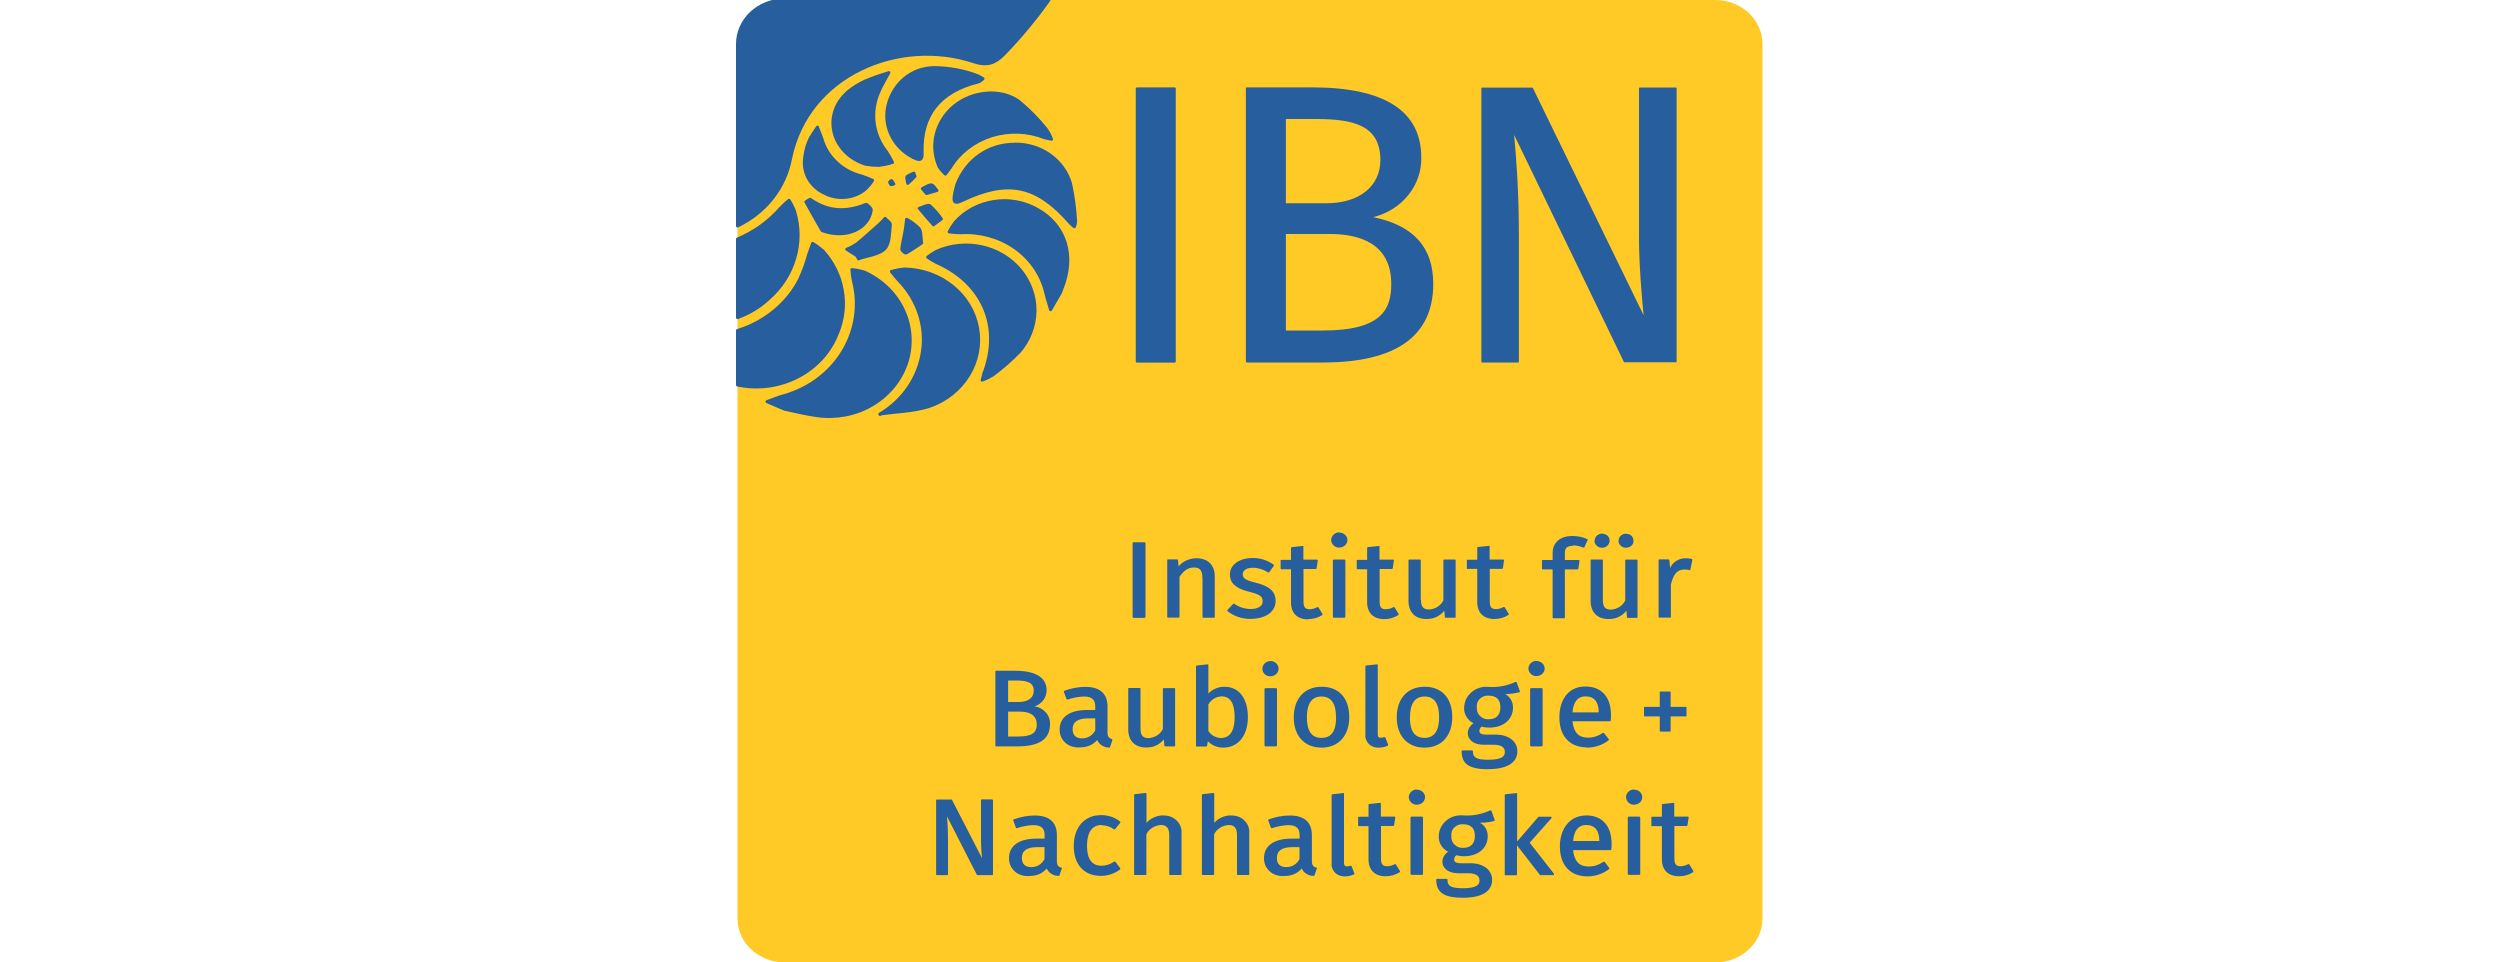 <?xml version="1.0" encoding="UTF-8"?>
<svg xmlns="http://www.w3.org/2000/svg" id="Ebene_1" version="1.1" viewBox="0 0 200 77">
  <defs>
    <style>
      .st0 {
        fill: #574d46;
      }

      .st1 {
        stroke: #275e9e;
        stroke-linecap: round;
        stroke-linejoin: round;
        stroke-width: .24px;
      }

      .st1, .st2 {
        fill: #275e9e;
      }

      .st3 {
        fill: #ffca26;
      }
    </style>
  </defs>
  <path class="st3" d="M62.75,0h74.5c.49,0,.98.09,1.43.27s.87.44,1.22.76c.35.33.62.71.81,1.14.19.43.29.88.29,1.35v69.95c0,.93-.39,1.83-1.1,2.49-.7.66-1.66,1.03-2.65,1.03H62.75c-.49,0-.98-.09-1.43-.27-.45-.18-.87-.44-1.22-.76-.71-.66-1.1-1.56-1.1-2.49V3.53c0-.93.39-1.83,1.1-2.49.7-.66,1.65-1.03,2.65-1.03Z"></path>
  <path class="st1" d="M71.5,14.72c-.05-.1-.11-.19-.17-.27-.01,0-.17.06-.17.07.02.09.05.18.11.25.02.02.13-.02.24-.05h0Z"></path>
  <path class="st1" d="M70.42,33.12c1.3-.19,2.66-.21,3.9-.6,1.33-.45,2.44-1.33,3.15-2.47s.97-2.48.74-3.79-.94-2.5-2.01-3.36c-1.07-.87-2.42-1.35-3.83-1.38-.36.03-.72.1-1.06.2.2.24.38.49.59.71.74.76,1.29,1.66,1.62,2.63.33.98.43,2.01.28,3.03-.14,1.02-.52,1.99-1.1,2.86s-1.36,1.6-2.28,2.16h0Z"></path>
  <path class="st1" d="M72.41,18.45c-.09.49-.21.99-.27,1.48-.01.1.29.35.32.33.44-.25.85-.54,1.27-.82-.07-.49-.02-.9-.2-1.15-.29-.3-.63-.55-1-.75-.04.3-.07.61-.12.91Z"></path>
  <path class="st1" d="M70.39,33.15s.02,0,.03-.02h-.02s-.01.02,0,.02Z"></path>
  <path class="st1" d="M68.68,20.7c.72-.25,1.63-.33,2.1-.8.41-.41.37-1.27.45-1.93.02-.15-.27-.33-.42-.5-.13.14-.26.29-.4.42-.62.55-1.24,1.12-1.88,1.64-.25.16-.51.3-.79.41.27.17.53.34.8.51l.15.26h-.01Z"></path>
  <path class="st1" d="M69.7,16.8c.02-.14-.36-.48-.43-.45-1.58.65-3.05.58-4.44-.4-.04-.03-.36.2-.36.2.49.9,1,1.78,1.3,2.3,2,.73,3.76-.22,3.93-1.66h0Z"></path>
  <path class="st1" d="M79.42,30c.76-.56,1.46-1.18,2.11-1.84.81-.92,1.25-2.07,1.27-3.27.02-1.19-.4-2.36-1.18-3.3-.77-.93-1.85-1.58-3.08-1.85s-2.5-.14-3.63.37c-.24.14-.48.29-.7.46.21.15.44.29.67.41,3.69,1.61,5.29,5.08,3.83,8.9,0,.03-.07.28-.14.53.29-.1.57-.24.83-.4h.02Z"></path>
  <path class="st1" d="M63.58,16.94c-.12-.32-.27-.63-.46-.92-.24.2-.46.41-.68.63-.92,1.06-2.1,1.91-3.44,2.47v6.29c.94-.34,1.79-.86,2.5-1.52.99-.87,1.71-1.98,2.07-3.21.37-1.23.37-2.52,0-3.75h.01Z"></path>
  <path class="st1" d="M67.01,26.63c.45-1.09.58-2.27.37-3.42-.2-1.15-.73-2.23-1.53-3.12-.26-.23-.54-.44-.84-.62-.1.29-.21.58-.31.87-.19.69-.43,1.36-.73,2.01-.49.96-1.19,1.82-2.04,2.52-.86.71-1.85,1.24-2.93,1.57v4.36c1.65.35,3.37.11,4.85-.66s2.6-2.02,3.16-3.52h0Z"></path>
  <path class="st1" d="M78.73,29.86h0Z"></path>
  <path class="st1" d="M65.35,33.25c1.53.22,3.1-.08,4.41-.85,1.32-.77,2.29-1.96,2.76-3.34.46-1.39.38-2.89-.23-4.22-.61-1.34-1.72-2.42-3.11-3.06-.33-.11-.68-.18-1.03-.21.02.3.06.6.12.89.5,1.92.2,3.94-.84,5.66s-2.75,2.99-4.76,3.55c-.45.12-.87.3-1.31.46.44.19.89.38,1.39.6.83.17,1.71.4,2.6.52Z"></path>
  <path class="st1" d="M67.8,7.38c-2.01,1.75-1.35,4.84,1.44,5.76.36.06.72.09,1.08.09.37-.05.73-.12,1.08-.24-.14-.3-.31-.59-.49-.86-.54-.68-.88-1.49-.98-2.34-.1-.85.04-1.71.4-2.49.22-.51.52-1,.78-1.49-.63.19-1.25.4-1.85.65-.53.24-1.02.54-1.46.91h0Z"></path>
  <path class="st1" d="M73.2,14.11s-.06-.17-.09-.26c-.19.07-.38.16-.55.28-.06.05.02.25.06.54.2-.17.4-.36.58-.56Z"></path>
  <path class="st1" d="M65.4,10.17c-.2.29-.4.58-.58.88-.1.21-.18.43-.26.65-.11.39-.18.78-.21,1.18-.03.53.1,1.06.39,1.52.29.46.71.83,1.22,1.06.49.26,1.06.37,1.62.33.56-.04,1.1-.24,1.54-.57.27-.23.5-.5.69-.79-.28-.13-.57-.24-.86-.34-.77-.19-1.47-.56-2.03-1.09-.56-.52-.97-1.18-1.17-1.9-.1-.31-.24-.62-.36-.92h.01Z"></path>
  <path class="st1" d="M59,3.53v14.55c1.11-.53,2.08-1.3,2.81-2.24.74-.94,1.23-2.04,1.44-3.19,1.4-6.72,8.73-9.67,14.62-7.72,1.11.37,1.74.13,2.46-.61,1.31-1.35,2.51-2.8,3.59-4.32h-21.17c-.49,0-.98.09-1.43.27-.45.18-.87.44-1.22.76-.71.67-1.1,1.57-1.1,2.5Z"></path>
  <path class="st1" d="M81.21,11.54c-2.07-.02-3.88,1.19-4.67,3.24-.03.15-.14.49-.19.84-.07.49-.05.74.62.42,3.68-1.76,5.98-1.26,8.66,1.82.1.1.21.2.32.28.06-.14.09-.29.1-.44-.06-1.02-.19-2.03-.41-3.03-.27-.91-.85-1.71-1.65-2.28s-1.78-.87-2.79-.86h0Z"></path>
  <path class="st1" d="M74.76,5.41c-1.85,0-3.33,1.29-3.74,3.09-.17.79-.07,1.61.29,2.35.36.73.96,1.34,1.71,1.73.4.19.78.4.75-.35-.1-3.03,1.42-4.92,4.51-5.68.13-.03.24-.16.36-.25-.13-.08-.26-.16-.4-.23-1.11-.43-2.29-.65-3.49-.66h0Z"></path>
  <path class="st1" d="M74.67,17.99s.28-.2.64-.47c-.26-.39-.58-.75-.93-1.07-.14-.1-.55.13-.84.21.37.45.74.89,1.14,1.32h0Z"></path>
  <path class="st1" d="M83.58,11.02l.54.12c-.1-.29-.25-.57-.43-.82-.64-.8-1.37-1.54-2.18-2.21-1.46-1.06-3.73-.82-5.18.37-.71.59-1.21,1.38-1.43,2.24-.22.87-.14,1.78.22,2.61.14.22.32.42.51.6.14-.18.28-.36.41-.55.73-1.19,1.9-2.08,3.29-2.52,1.39-.43,2.89-.38,4.24.16h.01Z"></path>
  <path class="st1" d="M74.5,14.79c-.23,0-.47.19-.71.3.1.12.2.23.33.39l.84-.24c-.15-.16-.3-.45-.46-.45Z"></path>
  <path class="st1" d="M84.05,24.77c.26-.44.51-.89.77-1.33.05-.11.1-.22.13-.33,1.07-2.64.3-5.11-1.98-6.37-1.04-.59-2.27-.81-3.47-.62-1.2.19-2.29.77-3.07,1.64-.19.25-.36.51-.5.79.3.04.6.07.9.07,1.56-.1,3.11.33,4.37,1.21,1.25.88,2.13,2.16,2.46,3.6.11.46.26.9.39,1.35h0Z"></path>
  <path class="st0" d="M87.73,67.77l-.09.04s.06-.04.06-.05h.03Z"></path>
  <path class="st2" d="M93.98,6.99h-3.04s-.08.03-.08.08v21.86s.04.08.08.08h3.04s.08-.03.08-.08V7.06s-.04-.08-.08-.08h0Z"></path>
  <path class="st2" d="M99.74,29h6.09c5.86,0,8.83-2.12,8.83-6.29,0-2.93-1.58-4.68-4.81-5.34,1.12-.27,2.11-.89,2.81-1.76.7-.87,1.07-1.93,1.04-3.02,0-3.71-2.94-5.6-8.73-5.6h-5.25s-.02,0-.03.02c0,0,0,.02-.02.02v21.92s0,.02.02.02c0,0,.02,0,.03.02h.03-.01ZM102.87,26.44v-7.72h3.54c2.23,0,4.89.69,4.89,3.99,0,1.94-.66,3.73-5.46,3.73h-2.97ZM102.87,16.25v-6.73h2.42c3.09,0,5.14.56,5.14,3.29,0,2.09-1.69,3.45-4.31,3.45h-3.25Z"></path>
  <path class="st2" d="M118.58,29h2.88s.02,0,.03-.02c0,0,0-.02.02-.02v-10.06c0-3.75-.22-6.35-.38-8.11l8.78,18.16s.02.02.03.03c.01,0,.03,0,.04,0h4.1s.02,0,.03-.02c0,0,.01-.02.02-.02V7.04s0-.02-.02-.02c0,0-.02,0-.03-.02h-2.91s-.02,0-.03.02c0,0-.01.02-.02.02v11.96c0,2.27.25,5.09.37,6.22l-8.86-18.18s-.02-.02-.03-.03c0,0-.03,0-.04,0h-4s-.02,0-.03.02c0,0,0,.02-.02.02v21.92s0,.02.02.02c0,0,.02,0,.03.02h.03-.01Z"></path>
  <path class="st2" d="M91.56,43.38h-.87s-.08.03-.08.07v5.91s.03.07.08.07h.87s.08-.03.08-.07v-5.91s-.03-.07-.08-.07Z"></path>
  <path class="st2" d="M96.2,46.22v3.16s0,.02.02.02c0,0,.02,0,.02.02h.9s.02,0,.02-.02l.02-.02v-3.27c0-.91-.55-1.45-1.47-1.45-.27,0-.54.06-.79.17-.25.11-.46.28-.63.48l-.05-.49s0-.03-.02-.05c0,0-.03-.02-.05-.02h-.75s-.02,0-.02.02l-.02.02v4.58s0,.02.02.02c0,0,.02,0,.02.02h.9s.02,0,.02-.02l.02-.02s0-.02,0-.03v-3.19c.35-.52.7-.75,1.15-.75.35,0,.68.1.68.8v.02Z"></path>
  <path class="st2" d="M102.05,48.08c0-.76-.49-1.2-1.65-1.48-.83-.2-.98-.37-.98-.66,0-.32.31-.52.81-.52.43,0,.86.14,1.21.37.02,0,.04,0,.06,0,.02,0,.04,0,.05-.03l.36-.5s0-.03,0-.05,0-.03-.03-.04c-.48-.35-1.07-.54-1.68-.53-1.05,0-1.81.55-1.81,1.31,0,.7.47,1.12,1.51,1.38.95.24,1.11.4,1.11.78s-.37.61-.96.61c-.47,0-.93-.15-1.31-.42-.02,0-.03-.02-.05,0-.02,0-.04,0-.05.02l-.45.48v.02s0,.02,0,.03v.03s0,.02.02.02c.52.41,1.19.63,1.87.61.98,0,1.97-.45,1.97-1.44v.02Z"></path>
  <path class="st2" d="M104.65,49.53c.4,0,.79-.11,1.12-.32.02,0,.03-.03.03-.04v-.05l-.32-.52s-.03-.03-.04-.03h-.06c-.18.11-.39.16-.6.17-.36,0-.5-.17-.5-.6v-2.62h.97s.04,0,.05-.02c0,0,.02-.03.03-.04l.09-.61v-.03s0-.02-.02-.03c0,0-.02,0-.03-.02h-1.1v-1.07s0-.02-.02-.02c0,0-.02,0-.03,0h-.03l-.84.09s-.04,0-.05.02c0,0-.02.03-.02.05v.95h-.79s-.02,0-.02.02l-.02.02v.67s0,.02.02.02c0,0,.02,0,.02.02h.79v2.65c0,.86.5,1.36,1.37,1.36h0Z"></path>
  <path class="st2" d="M107.12,42.59c-.13,0-.25.04-.35.11s-.18.16-.23.28c-.05.11-.06.23-.03.35.03.12.09.22.18.31.09.08.21.14.33.16.12.02.25,0,.37-.04.12-.05.22-.12.29-.22.07-.1.11-.21.11-.33,0-.08,0-.16-.05-.24-.03-.08-.08-.15-.15-.2-.06-.06-.14-.1-.22-.13-.08-.03-.17-.04-.26-.04h0Z"></path>
  <path class="st2" d="M107.55,44.76h-.84s-.08.03-.08.07v4.52s.03.07.08.07h.84s.08-.03.08-.07v-4.52s-.03-.07-.08-.07Z"></path>
  <path class="st2" d="M109.37,48.17c0,.86.5,1.36,1.37,1.36.4,0,.79-.11,1.12-.32.02,0,.03-.03.03-.04v-.05l-.32-.52s-.03-.03-.04-.03h-.06c-.18.11-.39.16-.6.17-.36,0-.5-.16-.5-.6v-2.62h.97s.04,0,.05-.02c0,0,.02-.03.03-.04l.09-.61v-.03s0-.02-.02-.03c0,0-.02,0-.03-.02h-1.1v-1.07s0-.02-.02-.02c0,0-.02,0-.03,0h-.03l-.84.09s-.04,0-.05.02c0,0-.02.03-.02.05v.95h-.79s-.02,0-.02.02l-.02.02v.67s0,.02.02.02c0,0,.02,0,.02.02h.79v2.65h0Z"></path>
  <path class="st2" d="M113.66,47.99v-3.19s0-.02-.02-.02c0,0-.02,0-.02-.02h-.9s-.02,0-.02.02l-.02.02v3.27c0,.91.53,1.45,1.42,1.45.28,0,.56-.04.81-.16s.47-.29.63-.51l.05.5s0,.03.02.05c0,0,.03.02.05.02h.75s.02,0,.02-.02l.02-.02v-4.58s0-.02-.02-.02c0,0-.02,0-.02-.02h-.9s-.02,0-.02.02l-.02.02v3.23c-.1.2-.26.38-.46.51s-.43.2-.67.22c-.48,0-.66-.21-.66-.78h-.02Z"></path>
  <path class="st2" d="M117.42,45.51h.76v2.65c0,.86.5,1.36,1.37,1.36.4,0,.79-.11,1.12-.32.02,0,.03-.03.03-.04v-.05l-.32-.52s-.03-.03-.04-.03h-.06c-.18.11-.39.16-.6.17-.36,0-.5-.17-.5-.6v-2.62h.97s.04,0,.05-.02c0,0,.02-.03.03-.04l.09-.61v-.03s0-.02-.02-.03c0,0-.02,0-.03-.02h-1.1v-1.07s0-.02-.02-.02c0,0-.02,0-.03,0h-.03l-.84.09s-.04,0-.05.02c0,0-.02.03-.02.05v.95h-.79s-.02,0-.02.02l-.02.02v.67s0,.02.02.02c0,0,.02,0,.02.02h.03Z"></path>
  <path class="st2" d="M125.83,43.63c.28,0,.55.06.81.17h.06s.02,0,.03,0c0,0,.01,0,.02-.02l.26-.57v-.05s0-.02-.02-.02c0,0-.02,0-.02-.02-.37-.16-.77-.24-1.18-.24-.98,0-1.58.52-1.58,1.37v.55h-.81s-.02,0-.02.02c0,0-.01,0-.02.02v.67s0,.02.02.02c0,0,.02,0,.02.02h.81v3.87s0,.02.02.02c0,0,.02,0,.02.02h.9s.02,0,.02-.02c0,0,.01,0,.02-.02v-3.87h1s.04,0,.05-.02c.01,0,.02-.03.03-.04l.09-.61v-.03s0-.02-.02-.03c0,0-.02,0-.03-.02h-1.12v-.55c0-.42.17-.58.64-.58v-.03Z"></path>
  <path class="st2" d="M130.14,49.36s.01.03.02.05c.01,0,.03.02.05.02h.75s.02,0,.02-.02.01,0,.02-.02,0-.02,0-.03v-4.55s0-.02-.02-.02c0,0-.02,0-.02-.02h-.9s-.02,0-.02.02c0,0-.01,0-.02.02v3.23c-.1.2-.26.38-.46.51-.2.13-.43.2-.67.22-.48,0-.66-.21-.66-.78v-3.19s0-.02-.02-.02c0,0-.02,0-.02-.02h-.9s-.02,0-.02.02c0,0-.01,0-.02.02v3.27c0,.91.53,1.45,1.42,1.45.28,0,.56-.04.81-.16s.47-.29.63-.51l.05.5h-.02Z"></path>
  <path class="st2" d="M127.56,43.26c0,.11.03.22.1.31s.16.17.27.21c.11.04.23.06.35.03.12-.02.22-.07.31-.15.08-.08.14-.18.17-.29.02-.11.01-.22-.03-.33-.04-.1-.12-.19-.22-.25s-.21-.1-.33-.1c-.08,0-.16,0-.23.04-.07.03-.14.07-.2.12s-.1.11-.13.18-.05.14-.05.22h0Z"></path>
  <path class="st2" d="M129.48,43.26c0,.11.03.22.1.31s.16.17.27.21c.11.04.23.05.35.03.12-.02.22-.08.31-.15s.14-.18.16-.29c.02-.11.01-.22-.03-.33-.05-.1-.12-.19-.22-.25s-.22-.09-.34-.09c-.08,0-.16,0-.23.04-.07.03-.14.07-.19.12-.06.05-.1.11-.13.18s-.04.14-.04.22h0Z"></path>
  <path class="st2" d="M133.61,45.45l-.06-.63s-.01-.03-.02-.05c-.01,0-.03-.02-.05-.02h-.75s-.02,0-.02.02c0,0-.01,0-.02.02v4.58s0,.02.02.02c0,0,.02,0,.02.02h.9s.02,0,.02-.02c0,0,.01,0,.02-.02v-2.6c.2-.85.52-1.21,1.07-1.21.14,0,.27,0,.4.05h.03s.02,0,.03,0c0,0,.02,0,.02-.02,0,0,0-.02.01-.03l.16-.77s0-.04-.01-.05c-.01-.02-.03-.03-.05-.03-.16-.04-.33-.05-.49-.05-.27,0-.53.08-.75.22s-.39.34-.49.58h.01Z"></path>
  <path class="st2" d="M84,57.96c.02-.34-.09-.68-.32-.95s-.55-.45-.91-.5c.28-.09.53-.27.7-.5s.26-.51.26-.79c0-.71-.44-1.56-2.54-1.56h-1.52s-.02,0-.02.02c0,0-.01,0-.02.02v5.97s0,.02.02.02c0,0,.02,0,.02.02h1.76c1.7,0,2.57-.59,2.57-1.75ZM80.64,56.93h.96c.61,0,1.34.18,1.34,1.03,0,.79-.6.96-1.5.96h-.79v-1.98h0ZM82.69,55.28c0,.65-.61.88-1.17.88h-.87v-1.72h.64c1.03,0,1.41.23,1.41.84h0Z"></path>
  <path class="st2" d="M87.78,59.21c.08.18.21.33.38.43.17.11.37.16.57.17h0s.03,0,.04,0c.01,0,.02-.02.03-.04l.19-.55v-.05s-.02-.03-.04-.04c-.23-.08-.35-.19-.35-.54v-2.07c0-1.03-.61-1.57-1.76-1.57-.58,0-1.15.11-1.69.31-.02,0-.03.02-.04.04v.05l.21.57s.02.03.04.04h.06c.41-.14.84-.22,1.27-.24.66,0,.93.24.93.82v.26h-.66c-1.39,0-2.19.57-2.19,1.56,0,.2.03.39.11.58.08.18.2.35.35.48.15.14.33.24.53.3.2.06.41.09.62.07.27,0,.54-.04.78-.14s.46-.26.63-.46v.03ZM85.81,58.33c0-.58.41-.86,1.26-.86h.55v.95c-.09.19-.24.36-.42.47-.19.12-.41.18-.63.18-.5,0-.76-.25-.76-.74Z"></path>
  <path class="st2" d="M93.1,59.14l.05.5s0,.03.02.05c0,0,.03.02.05.02h.75s.02,0,.02-.02l.02-.02v-4.58s0-.02-.02-.02c0,0-.02,0-.02-.02h-.9s-.02,0-.02.02l-.02.02v3.23c-.1.2-.26.38-.46.51s-.43.2-.67.22c-.48,0-.66-.21-.66-.78v-3.19s0-.02-.02-.02c0,0-.02,0-.02-.02h-.9s-.02,0-.02.02c0,0-.01,0-.02.02v3.27c0,.91.53,1.45,1.42,1.45.28,0,.56-.04.81-.16s.47-.29.63-.51h-.02Z"></path>
  <path class="st2" d="M96.57,59.65l.06-.35c.15.16.34.29.56.38.21.09.44.13.67.13,1.19,0,1.97-.96,1.97-2.44s-.7-2.43-1.87-2.43c-.24,0-.48.04-.71.14-.22.09-.42.23-.58.4v-2.31s0-.02-.02-.02c0,0-.02,0-.03,0h-.03l-.84.09s-.04,0-.05.02c0,0-.02.03-.02.05v6.37s0,.02.02.02c0,0,.02,0,.02.02h.77s.04,0,.05-.02c0,0,.02-.03.03-.04ZM96.67,58.48v-2.12c.1-.19.25-.34.43-.46.18-.11.4-.18.62-.19.7,0,1.05.54,1.05,1.66s-.38,1.67-1.11,1.67c-.2,0-.39-.07-.57-.16-.17-.1-.31-.23-.42-.4Z"></path>
  <path class="st2" d="M102.08,55.05h-.84s-.08.03-.08.07v4.52s.03.07.08.07h.84s.08-.03.08-.07v-4.52s-.03-.07-.08-.07Z"></path>
  <path class="st2" d="M101.65,54.1c.13,0,.25-.04.36-.11.1-.07.19-.16.23-.28.05-.11.06-.23.03-.35-.03-.12-.09-.22-.18-.31-.09-.08-.21-.14-.33-.16-.13-.02-.25,0-.37.04-.12.05-.22.13-.29.23s-.11.22-.11.34c0,.08.02.16.05.24.03.07.08.14.14.2.06.06.14.1.22.13.08.03.17.04.25.04h0Z"></path>
  <path class="st2" d="M107.94,57.37c0-1.52-.83-2.43-2.21-2.43s-2.23.96-2.23,2.44.85,2.43,2.22,2.43,2.22-.96,2.22-2.44ZM106.89,57.37c0,1.12-.38,1.66-1.17,1.66s-1.17-.54-1.17-1.65.4-1.66,1.17-1.66,1.16.56,1.16,1.65h0Z"></path>
  <path class="st2" d="M110.2,53.15s-.02,0-.03,0h-.03l-.84.09s-.04,0-.05.02c0,0-.02.03-.02.05v5.44c-.02.14,0,.28.05.41s.13.26.23.36c.1.1.23.18.37.23s.29.07.44.06c.25,0,.49-.05.7-.16.02,0,.03-.02.03-.04v-.05l-.22-.55s0-.02-.02-.02c0,0-.02,0-.02-.02h-.06c-.09.03-.19.05-.28.05-.14,0-.23-.05-.23-.29v-5.55s0-.02-.02-.02Z"></path>
  <path class="st2" d="M116.18,57.37c0-1.52-.83-2.43-2.21-2.43s-2.23.96-2.23,2.44.85,2.43,2.22,2.43,2.22-.96,2.22-2.44ZM112.8,57.38c0-1.1.4-1.66,1.17-1.66s1.16.56,1.16,1.65-.38,1.66-1.17,1.66-1.17-.54-1.17-1.65h0Z"></path>
  <path class="st2" d="M119.06,61.53c1.5,0,2.33-.51,2.33-1.44,0-.78-.71-1.32-1.72-1.32h-.77c-.55,0-.55-.22-.55-.3,0-.07.02-.13.05-.19.03-.06.07-.11.13-.15.19.05.39.08.6.08,1.14,0,1.91-.65,1.91-1.61,0-.22-.05-.43-.16-.62s-.27-.35-.47-.46c.38,0,.76-.04,1.13-.14,0,0,.02,0,.03,0l.02-.02s0-.04,0-.05l-.25-.71s0-.02-.02-.02-.02,0-.03-.02h-.07c-.67.31-1.42.45-2.16.39-.24-.02-.49,0-.72.08-.23.07-.44.19-.62.35-.18.15-.33.34-.43.55s-.15.44-.16.67c-.02.25.05.51.18.73s.33.41.57.53c-.14.09-.25.21-.33.34-.08.14-.13.29-.13.45,0,.43.34.93,1.32.93h.76c.41,0,.89.1.89.57,0,.31-.16.63-1.33.63-1.04,0-1.23-.23-1.23-.68v-.03s0-.02-.02-.02c0,0-.02,0-.02-.02h-.82s-.02,0-.02.02l-.02.02v.03c0,1.03.62,1.44,2.14,1.44h0ZM118.15,56.59c-.02-.12,0-.24.03-.36.04-.12.1-.22.19-.31s.2-.16.32-.21.25-.07.38-.06c.64,0,.96.31.96.93s-.33.96-.94.96c-.13,0-.26,0-.38-.06-.12-.05-.23-.12-.32-.21s-.16-.2-.2-.32-.05-.24-.04-.36Z"></path>
  <path class="st2" d="M122.9,52.87c-.13,0-.25.04-.35.11s-.18.16-.23.28c-.05.11-.06.23-.03.35.03.12.09.22.18.31.09.08.21.14.33.16.12.02.25,0,.37-.04.12-.05.22-.12.29-.22.07-.1.11-.21.11-.33,0-.08-.01-.16-.05-.24-.03-.08-.08-.15-.15-.2-.06-.06-.14-.1-.22-.13-.08-.03-.17-.04-.26-.04h0Z"></path>
  <path class="st2" d="M123.33,55.05h-.84s-.08.03-.08.07v4.52s.03.07.08.07h.84s.08-.03.08-.07v-4.52s-.03-.07-.08-.07Z"></path>
  <path class="st2" d="M126.95,59.81c.63,0,1.24-.2,1.73-.58.01,0,.03-.03.03-.05s0-.04-.01-.05l-.37-.47s-.03-.03-.05-.03-.04,0-.06,0c-.35.25-.77.39-1.21.38-.72,0-1.13-.44-1.21-1.31h2.99s.04,0,.05-.02c.01,0,.02-.03.02-.05,0-.08.02-.23.02-.41,0-1.46-.75-2.3-2.06-2.3s-2.07,1-2.07,2.48.82,2.39,2.2,2.39h0ZM125.8,56.99c.07-.85.42-1.28,1.04-1.28.7,0,1.05.43,1.06,1.28h-2.1Z"></path>
  <path class="st2" d="M132.78,58.46v.03s0,.02.02.02c0,0,.02,0,.02.02h.79s.02,0,.02-.02c0,0,.01,0,.02-.02v-1.18h1.23s.02,0,.02-.02c0,0,.01,0,.02-.02v-.68s0-.02-.02-.02c0,0-.02,0-.02-.02h-1.23v-1.19s0-.02-.02-.02c0,0-.02,0-.02-.02s-.02,0-.03,0h-.76s-.02,0-.02.02c0,0-.01,0-.02.02v1.19h-1.22s-.02,0-.02.02c0,0-.01,0-.02.02v.68s0,.02.02.02c0,0,.02,0,.02.02h1.22v1.15Z"></path>
  <path class="st2" d="M79.36,63.95h-.84s-.02,0-.02.02c0,0-.01,0-.02.02-.01,0,0,.02,0,.03v3.22c0,.47.04,1.04.08,1.41l-2.4-4.66s-.02-.02-.03-.03c-.01,0-.03,0-.04,0h-1.16s-.02,0-.02.02c0,0-.01,0-.02.02s0,.02,0,.03v5.94s0,.02.02.02c0,0,.02.01.02.02h.87s.02,0,.02-.02c0,0,.01-.01.02-.02v-2.74c0-.84-.04-1.46-.08-1.92l2.38,4.66s.02.02.03.03c.01,0,.03.01.04.01h1.19s.02,0,.02-.02.01-.01.02-.02,0-.02,0-.03v-5.94s0-.02-.02-.02-.02,0-.02-.02h-.04Z"></path>
  <path class="st2" d="M84.9,69.42c-.23-.08-.35-.19-.35-.54v-2.07c0-1.03-.61-1.57-1.76-1.57-.58,0-1.15.11-1.69.31-.02,0-.03.02-.04.04v.05l.21.57s.02.03.04.04h.06c.41-.14.84-.22,1.27-.24.66,0,.93.24.93.82v.26h-.66c-1.39,0-2.19.57-2.19,1.56,0,.2.03.39.11.58.08.18.2.35.35.48.15.14.33.24.53.3.2.06.41.09.62.07.27,0,.54-.04.78-.14s.46-.26.63-.46c.08.18.21.33.38.43.17.11.37.16.57.16h0s.03,0,.04-.01c.01,0,.02-.02.03-.04l.19-.55v-.05s-.02-.03-.04-.04v.04ZM83.56,67.77v.95c-.09.19-.24.36-.42.47-.19.12-.41.18-.63.18-.5,0-.76-.25-.76-.74,0-.58.41-.86,1.26-.86h.55Z"></path>
  <path class="st2" d="M88.12,66.02c.36,0,.71.11.99.32.02.01.04.02.06.01.02,0,.04-.01.05-.03l.4-.5s.02-.03.01-.05c0-.02-.01-.03-.03-.05-.42-.34-.96-.52-1.52-.51-1.32,0-2.18.97-2.18,2.47s.83,2.39,2.18,2.39c.55,0,1.09-.18,1.52-.51.01-.01.02-.03.03-.05,0-.02,0-.04-.01-.05l-.38-.51s-.03-.03-.05-.03-.04,0-.06.01c-.29.21-.64.32-1.01.33-.77,0-1.16-.54-1.16-1.6s.4-1.66,1.16-1.66v.02Z"></path>
  <path class="st2" d="M93.07,65.23c-.26,0-.51.05-.75.16-.23.1-.44.25-.6.44v-2.35s0-.02-.02-.02c0,0-.02,0-.03-.02h-.03l-.84.09s-.04,0-.05.02c-.01,0-.02.03-.02.05v6.36s0,.02.02.02c0,0,.02.01.02.02h.9s.02,0,.02-.02c0,0,0-.01.02-.02s0-.02,0-.03v-3.19c.1-.21.26-.38.46-.51.2-.13.43-.21.68-.23.34,0,.69.1.69.8v3.16s0,.02.02.02c0,0,.02.01.02.02h.9s.02,0,.02-.02c0,0,0-.01.02-.02s0-.02,0-.03v-3.24c.02-.19,0-.38-.07-.56s-.17-.35-.31-.48c-.14-.14-.31-.25-.5-.32s-.39-.1-.59-.09h.02Z"></path>
  <path class="st2" d="M98.49,65.23c-.26,0-.51.05-.75.16-.23.1-.44.25-.6.44v-2.35s0-.02-.02-.02c0,0-.02,0-.03-.02h-.03l-.84.09s-.04,0-.05.02c0,0-.02.03-.02.05v6.36s0,.02.02.02c0,0,.02.01.02.02h.9s.02,0,.02-.02c0,0,0-.01.02-.02v-3.22c.1-.21.26-.38.46-.51.2-.13.43-.21.68-.23.34,0,.69.1.69.8v3.16s0,.02.02.02c0,0,.02.01.02.02h.9s.02,0,.02-.02c0,0,0-.01.02-.02v-3.27c.02-.19,0-.38-.07-.56s-.17-.35-.31-.48c-.14-.14-.31-.25-.5-.32s-.39-.1-.59-.09h.02Z"></path>
  <path class="st2" d="M105.3,69.42c-.23-.08-.35-.19-.35-.54v-2.07c0-1.03-.61-1.57-1.76-1.57-.58,0-1.15.11-1.69.31-.02,0-.03.02-.04.04v.05l.21.57s.02.03.04.04h.06c.41-.14.84-.22,1.27-.24.66,0,.93.24.93.82v.26h-.66c-1.39,0-2.19.57-2.19,1.56,0,.2.03.39.11.58.08.18.2.35.35.48.15.14.33.24.53.3.2.06.41.09.62.07.27,0,.54-.04.78-.14.24-.1.46-.26.63-.46.08.18.21.33.38.43.17.11.37.16.57.16h0s.03,0,.04-.01c0,0,.02-.02.03-.04l.19-.55v-.05s-.02-.03-.04-.04v.04ZM103.96,67.77v.95c-.09.19-.24.36-.42.47-.19.12-.41.18-.63.18-.5,0-.76-.25-.76-.74,0-.58.41-.86,1.26-.86h.55Z"></path>
  <path class="st2" d="M108.13,69.3s0-.02-.02-.02c0,0-.02-.01-.02-.02h-.06c-.09.03-.19.05-.28.05-.14,0-.23-.05-.23-.29v-5.55s0-.02-.02-.02c0,0-.02,0-.03,0h-.03l-.84.09s-.04,0-.05.02c0,0-.02.03-.02.05v5.44c-.02.14,0,.28.05.41.05.13.13.26.23.36s.23.18.37.23.29.07.44.06c.25,0,.49-.06.7-.16.02,0,.03-.02.03-.04v-.05s-.22-.55-.22-.55Z"></path>
  <path class="st2" d="M111.68,69.16s-.03-.03-.04-.03h-.06c-.18.11-.39.16-.6.17-.36,0-.5-.16-.5-.6v-2.62h.97s.04,0,.05-.02c0-.01.02-.03.03-.04l.09-.61v-.03s0-.02-.02-.03c0,0-.02-.01-.03-.02h-1.1v-1.07s0-.02-.02-.02c0,0-.02-.01-.03-.01h-.03l-.84.09s-.04.01-.05.02c0,.01-.02.03-.02.05v.95h-.79s-.02,0-.02.02c0,0,0,.01-.02.02v.67s0,.02.02.02c0,0,.02.01.02.02h.79v2.65c0,.86.5,1.36,1.37,1.36.4,0,.79-.11,1.12-.32.02,0,.03-.03.03-.04v-.05l-.32-.52h0Z"></path>
  <path class="st2" d="M113.33,63.16c-.13,0-.25.04-.35.11s-.18.16-.23.28c-.05.11-.06.23-.03.35.03.12.09.22.18.31.09.08.21.14.33.16.12.02.25,0,.37-.04.12-.05.22-.12.29-.22s.11-.21.11-.33c0-.08,0-.16-.05-.24-.03-.08-.08-.14-.15-.2s-.14-.1-.22-.13c-.08-.03-.17-.04-.26-.04h0Z"></path>
  <path class="st2" d="M113.76,65.33h-.84s-.08.03-.08.07v4.52s.03.07.08.07h.84s.08-.03.08-.07v-4.52s-.03-.07-.08-.07Z"></path>
  <path class="st2" d="M119.26,64.84h-.07c-.67.31-1.42.45-2.16.39-.24-.02-.49.01-.72.08s-.44.19-.62.35c-.18.15-.33.34-.43.55-.1.21-.15.44-.16.67-.02.25.05.51.18.73s.33.41.57.53c-.14.09-.25.21-.33.34-.08.14-.13.29-.13.45,0,.43.34.93,1.32.93h.76c.41,0,.89.1.89.57,0,.31-.16.63-1.33.63-1.04,0-1.23-.23-1.23-.68v-.03s0-.02-.02-.02-.02-.01-.02-.02h-.82s-.02,0-.02.02,0,.01-.02.02,0,.02,0,.03c0,1.02.62,1.44,2.14,1.44s2.33-.51,2.33-1.44c0-.78-.71-1.32-1.72-1.32h-.77c-.55,0-.55-.22-.55-.3,0-.07.02-.13.05-.19.03-.06.07-.11.13-.15.19.05.39.08.6.08,1.14,0,1.91-.65,1.91-1.61,0-.21-.05-.43-.16-.62s-.27-.35-.47-.45c.38,0,.77-.04,1.13-.14,0,0,.02,0,.03-.01,0,0,0-.01.02-.02,0-.02,0-.04,0-.06l-.25-.71s0-.02-.02-.03c0,0-.02-.01-.03-.02h0ZM117.99,66.87c0,.62-.33.96-.94.96-.13,0-.26-.01-.38-.06-.12-.05-.23-.12-.32-.21s-.16-.2-.2-.32-.05-.24-.04-.36c-.02-.12,0-.24.03-.36.04-.12.1-.22.19-.31s.2-.16.32-.21c.12-.05.25-.07.38-.06.64,0,.96.31.96.93h0Z"></path>
  <path class="st2" d="M122.38,67.41l1.73-1.95s.01-.02.02-.04v-.04s-.02-.02-.03-.03c-.01,0-.03-.01-.04-.01h-.97s-.02.01-.03.02l-1.69,1.96v-3.85s0-.02-.02-.02c0,0-.02,0-.03,0h-.03l-.84.09s-.04,0-.05.02c0,0-.02.03-.02.05v6.37s0,.02.02.02c0,0,.02.01.02.02h.9s.02,0,.02-.02c0,0,0-.01.02-.02v-2.35l1.83,2.36s.02.02.03.02h1.03s.03,0,.04-.01c.01,0,.02-.02.03-.03v-.04s0-.03-.01-.04l-1.94-2.48h.01Z"></path>
  <path class="st2" d="M126.87,65.24c-1.24,0-2.08,1-2.08,2.48s.82,2.39,2.2,2.39c.63,0,1.24-.2,1.73-.58.02-.01.03-.03.03-.05s0-.04-.01-.05l-.36-.47s-.03-.03-.05-.03-.04,0-.06.01c-.35.25-.77.39-1.21.38-.72,0-1.13-.44-1.21-1.31h2.99s.04,0,.05-.02c.01-.01.02-.03.02-.05,0-.08.02-.23.02-.41,0-1.46-.75-2.3-2.06-2.3h0ZM125.85,67.28c.07-.85.42-1.28,1.04-1.28.7,0,1.05.43,1.06,1.28h-2.1Z"></path>
  <path class="st2" d="M130.71,63.16c-.13,0-.25.04-.35.11s-.18.16-.23.28c-.05.11-.06.23-.03.35s.09.22.18.31c.09.08.21.14.33.16.12.02.25,0,.37-.04.12-.05.22-.12.29-.22s.11-.21.11-.33c0-.08-.01-.16-.05-.24-.03-.08-.08-.14-.15-.2-.06-.06-.14-.1-.22-.13-.08-.03-.17-.04-.26-.04h.01Z"></path>
  <path class="st2" d="M131.14,65.33h-.84s-.08.03-.08.07v4.52s.03.07.08.07h.84s.08-.03.08-.07v-4.52s-.03-.07-.08-.07Z"></path>
  <path class="st2" d="M135.47,69.68l-.32-.52s-.03-.03-.04-.03h-.06c-.18.11-.39.16-.6.17-.36,0-.5-.17-.5-.6v-2.62h.97s.04,0,.05-.02c.01-.01.02-.03.03-.04l.09-.61v-.03s0-.02-.02-.03c0,0-.02-.01-.03-.02h-1.1v-1.07s-.01-.02-.02-.02c0,0-.02-.01-.03-.01h-.03l-.84.09s-.03.01-.05.02c-.01.01-.02.03-.02.05v.95h-.8s-.02,0-.02.02l-.02.02v.67s0,.02.02.02c0,0,.02.01.02.02h.8v2.65c0,.86.5,1.36,1.37,1.36.4,0,.79-.11,1.12-.32.02,0,.03-.03.03-.04v-.05h0Z"></path>
</svg>
